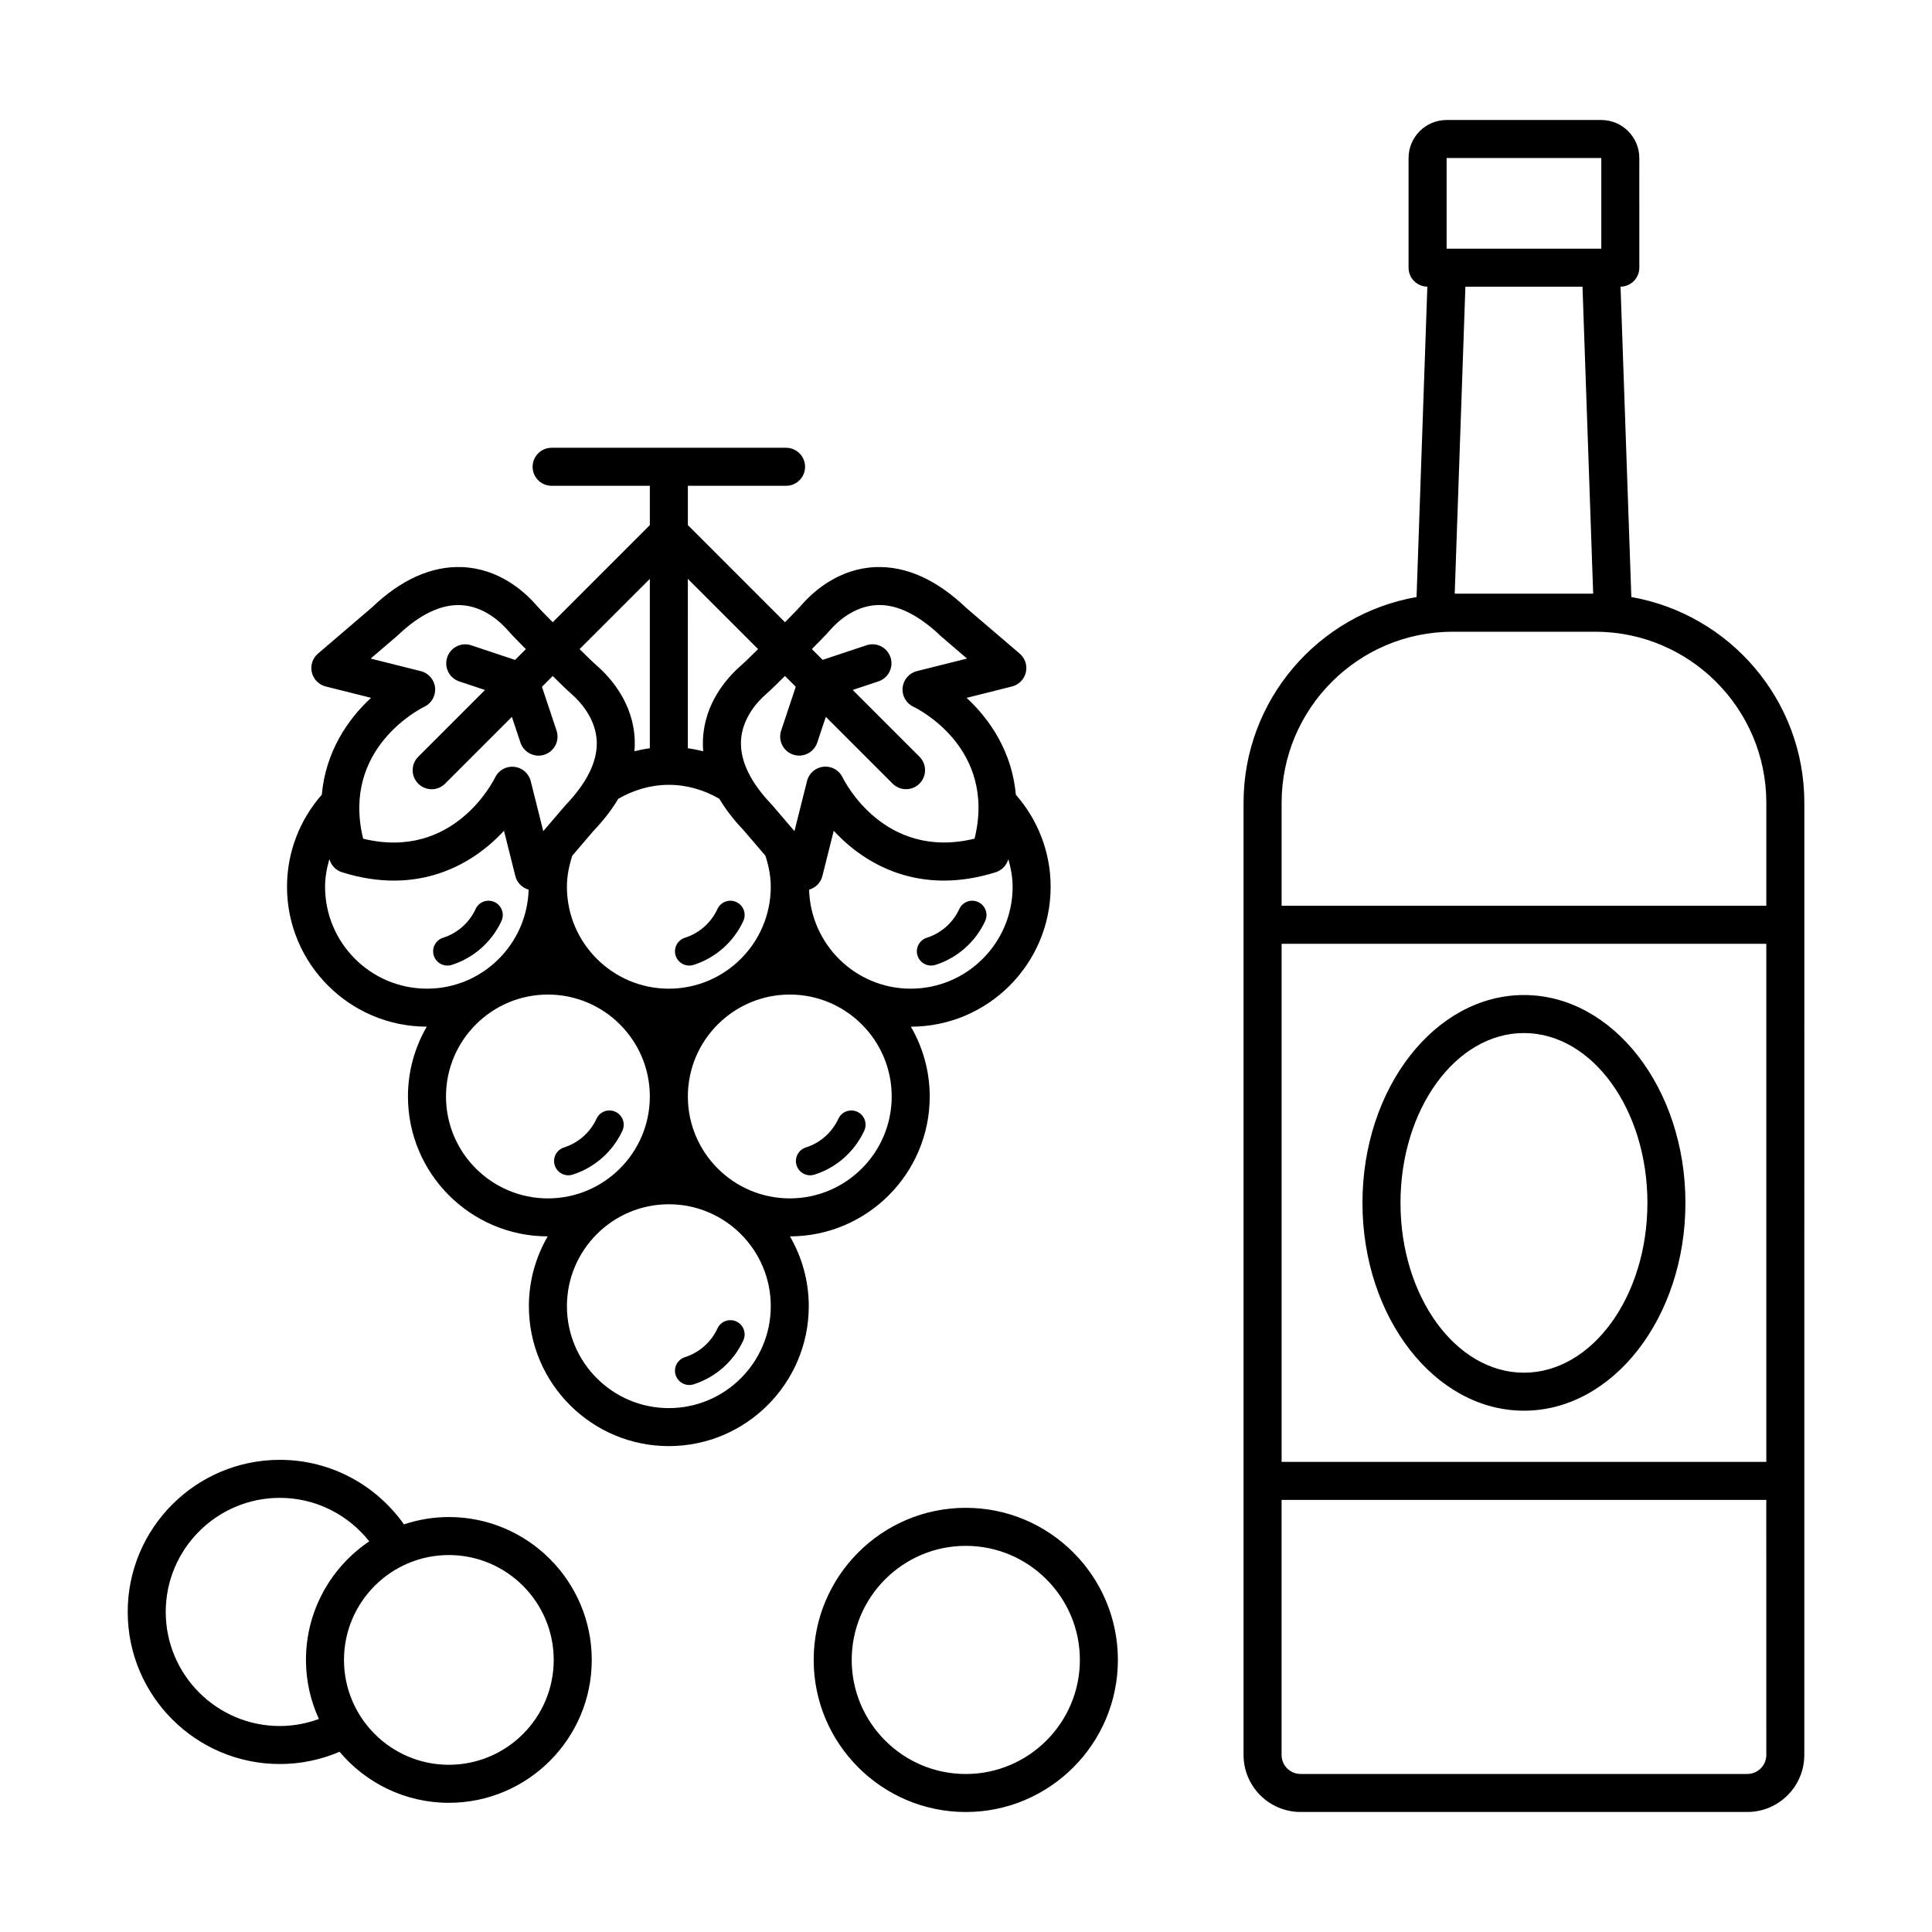 <?xml version="1.0" encoding="UTF-8"?>
<!-- The Best Svg Icon site in the world: iconSvg.co, Visit us! https://iconsvg.co -->
<svg fill="#000000" width="800px" height="800px" version="1.1" viewBox="144 144 512 512" xmlns="http://www.w3.org/2000/svg">
 <path d="m576.32 302.22-2.859-82.25c2.754-0.035 4.977-2.266 4.977-5.027l-0.004-29.062c0-5.559-4.523-10.078-10.078-10.078h-40.992c-5.555 0-10.078 4.519-10.078 10.078v29.062c0 2.762 2.223 4.988 4.977 5.027l-2.859 82.25c-26.004 4.555-45.848 27.246-45.848 54.531v252.33c0 8.336 6.781 15.113 15.113 15.113h118.38c8.336 0 15.113-6.781 15.113-15.113l0.008-252.33c0-27.285-19.844-49.977-45.844-54.531zm-48.953-116.34h40.992v24.023h-40.992zm38.84 115.45h-36.691l2.828-81.352h31.035zm45.883 307.75c0 2.781-2.258 5.039-5.039 5.039h-118.38c-2.781 0-5.039-2.258-5.039-5.039v-67.586h128.45zm0-77.66h-128.45v-137.31h128.45zm0-147.38h-128.45v-27.281c0-25 20.34-45.344 45.344-45.344h37.766c25.004 0 45.344 20.344 45.344 45.344zm-64.227 133.81c23.598 0 42.793-24.707 42.793-55.078s-19.199-55.078-42.793-55.078c-23.598-0.004-42.797 24.703-42.797 55.074 0 30.371 19.199 55.082 42.797 55.082zm0-100.08c18.043 0 32.719 20.188 32.719 45.004s-14.676 45.004-32.719 45.004-32.719-20.188-32.719-45.004c0-24.82 14.676-45.004 32.719-45.004zm-284.91 128.26c-4.16 0-8.152 0.699-11.898 1.945-7.305-10.328-19.316-17.102-32.902-17.102-22.227 0-40.309 18.082-40.309 40.305 0 22.23 18.082 40.309 40.309 40.309 5.617 0 10.969-1.164 15.832-3.25 6.953 8.262 17.352 13.527 28.969 13.527 20.879 0 37.867-16.984 37.867-37.863 0-20.883-16.988-37.871-37.867-37.871zm-37.871 37.871c0 5.582 1.246 10.867 3.426 15.645-3.238 1.188-6.715 1.867-10.355 1.867-16.668 0-30.23-13.562-30.23-30.234 0-16.668 13.562-30.23 30.23-30.23 9.605 0 18.16 4.519 23.703 11.523-10.109 6.809-16.773 18.352-16.773 31.43zm37.871 27.785c-15.324 0-27.793-12.469-27.793-27.789 0-15.324 12.469-27.793 27.793-27.793 15.324 0 27.789 12.469 27.789 27.793s-12.465 27.789-27.789 27.789zm136.99-68.098c-22.227 0-40.309 18.082-40.309 40.309 0 22.223 18.082 40.305 40.309 40.305 22.23 0 40.309-18.082 40.309-40.305 0-22.227-18.082-40.309-40.309-40.309zm0 70.539c-16.668 0-30.23-13.559-30.23-30.227s13.562-30.234 30.23-30.234c16.668 0 30.234 13.566 30.234 30.234s-13.566 30.227-30.234 30.227zm-123.05-226.06c-2.562 5.559-7.371 9.805-13.191 11.648-0.383 0.121-0.766 0.176-1.141 0.176-1.605 0-3.094-1.027-3.602-2.637-0.629-1.988 0.473-4.113 2.461-4.742 3.801-1.203 6.941-3.977 8.613-7.609 0.871-1.898 3.106-2.734 5.012-1.852 1.891 0.875 2.723 3.117 1.848 5.016zm46.16 9.188c-0.629-1.988 0.473-4.113 2.461-4.742 3.801-1.203 6.941-3.977 8.613-7.609 0.871-1.898 3.109-2.734 5.012-1.852 1.895 0.875 2.723 3.117 1.852 5.012-2.562 5.559-7.371 9.805-13.191 11.648-0.383 0.121-0.766 0.176-1.141 0.176-1.609 0.004-3.098-1.023-3.606-2.633zm66.559-4.742c3.797-1.203 6.938-3.977 8.609-7.609 0.871-1.898 3.106-2.734 5.012-1.852 1.895 0.875 2.723 3.117 1.852 5.012-2.562 5.559-7.371 9.805-13.191 11.648-0.383 0.121-0.766 0.176-1.141 0.176-1.605 0-3.094-1.027-3.602-2.637-0.629-1.988 0.473-4.109 2.461-4.738zm-80.668 51.133c-2.562 5.555-7.371 9.801-13.191 11.645-0.379 0.121-0.766 0.176-1.141 0.176-1.605 0-3.094-1.027-3.602-2.637-0.633-1.988 0.469-4.113 2.461-4.742 3.797-1.207 6.941-3.981 8.613-7.609 0.871-1.895 3.113-2.727 5.012-1.844 1.891 0.871 2.719 3.113 1.848 5.012zm81.441-9.066c0-6.738-1.836-13.043-4.988-18.496 20.426-0.027 37.035-16.652 37.035-37.082 0-9.34-3.5-17.863-9.219-24.391-1.012-11.297-6.805-19.922-13.051-25.672l12.016-3.016c1.832-0.457 3.246-1.898 3.68-3.731 0.43-1.836-0.195-3.758-1.629-4.981l-14.039-12c-7.922-7.586-15.969-11.219-24.176-10.926-9.688 0.406-16.348 6.363-19.453 9.879-1.449 1.637-3 3.176-4.535 4.731l-25.734-25.734v-10.418h26.023c2.781 0 5.039-2.254 5.039-5.039 0-2.781-2.254-5.039-5.039-5.039h-62.129c-2.781 0-5.039 2.254-5.039 5.039 0 2.781 2.254 5.039 5.039 5.039h26.027v10.418l-25.734 25.734c-1.535-1.555-3.09-3.09-4.535-4.727-3.109-3.519-9.77-9.477-19.457-9.883-8.156-0.324-16.25 3.336-23.969 10.734l-14.246 12.188c-1.434 1.227-2.062 3.144-1.633 4.981 0.434 1.832 1.852 3.273 3.676 3.731l12.02 3.016c-6.25 5.75-12.043 14.371-13.055 25.668-5.723 6.527-9.219 15.051-9.219 24.391 0 20.43 16.613 37.055 37.039 37.082-3.156 5.453-4.988 11.758-4.988 18.496 0 20.43 16.609 37.055 37.035 37.078-3.156 5.453-4.988 11.758-4.988 18.496 0 20.449 16.637 37.086 37.086 37.086s37.086-16.641 37.086-37.086c0-6.738-1.836-13.043-4.988-18.496 20.434-0.016 37.043-16.641 37.043-37.07zm20.773-62.723c0.02-0.066 0.035-0.129 0.055-0.195 0.668 2.348 1.141 4.777 1.141 7.34 0 14.895-12.117 27.008-27.008 27.008-14.629 0-26.512-11.711-26.93-26.238 1.727-0.492 3.074-1.844 3.516-3.598l3.016-12.016c8.387 9.121 22.887 17.27 42.918 11 1.566-0.496 2.801-1.727 3.293-3.301zm-64.309-43.758c1.789-1.582 3.477-3.277 5.176-4.957l2.859 2.859-3.871 11.605c-0.879 2.641 0.547 5.492 3.188 6.375 0.527 0.176 1.066 0.262 1.594 0.262 2.109 0 4.078-1.336 4.781-3.445l2.277-6.828 17.695 17.695c0.984 0.984 2.273 1.477 3.562 1.477 1.289 0 2.578-0.492 3.562-1.477 1.969-1.969 1.969-5.156 0-7.125l-17.695-17.695 6.828-2.277c2.641-0.879 4.066-3.734 3.188-6.375-0.879-2.637-3.723-4.078-6.375-3.188l-11.605 3.867-2.859-2.859c1.68-1.699 3.379-3.387 4.961-5.18 1.645-1.863 6.144-6.227 12.324-6.484 5.293-0.215 10.922 2.516 17 8.32l6.832 5.852-13.281 3.332c-2.062 0.516-3.578 2.273-3.789 4.387-0.211 2.117 0.93 4.137 2.852 5.047 0.938 0.445 22.137 10.84 16.219 34.965-23.938 5.836-34.52-15.301-34.965-16.219-0.84-1.77-2.621-2.875-4.547-2.875-0.168 0-0.332 0.008-0.5 0.023-2.117 0.211-3.871 1.723-4.387 3.789l-3.332 13.285-6.039-7.051c-5.617-5.871-8.352-11.516-8.133-16.785 0.246-6.168 4.613-10.672 6.481-12.32zm-20.559-30.691 18.609 18.609c-1.555 1.535-3.09 3.086-4.727 4.535-3.519 3.106-9.477 9.77-9.883 19.457-0.043 1.027-0.02 2.055 0.066 3.082-1.332-0.336-2.684-0.605-4.066-0.793zm-5.039 54.582c4.891 0 9.418 1.406 13.379 3.688 1.668 2.805 3.789 5.578 6.394 8.301l5.82 6.801c0.84 2.609 1.418 5.336 1.418 8.223 0 14.895-12.117 27.008-27.012 27.008s-27.012-12.117-27.012-27.008c0-2.891 0.578-5.621 1.422-8.234l5.625-6.582c2.688-2.809 4.859-5.641 6.559-8.492 3.969-2.293 8.504-3.703 13.406-3.703zm-5.039-54.582v44.887c-1.383 0.188-2.738 0.457-4.07 0.793 0.086-1.027 0.109-2.051 0.066-3.078-0.402-9.688-6.363-16.352-9.879-19.461-1.637-1.445-3.176-3-4.727-4.535zm-59.762 33.891c1.922-0.914 3.059-2.934 2.852-5.047-0.211-2.117-1.723-3.871-3.785-4.387l-13.285-3.336 7.047-6.035c5.871-5.617 11.5-8.352 16.789-8.133 6.18 0.258 10.68 4.621 12.328 6.488 1.582 1.789 3.281 3.477 4.961 5.176l-2.859 2.859-11.609-3.867c-2.644-0.891-5.492 0.547-6.375 3.188-0.879 2.641 0.547 5.492 3.188 6.375l6.828 2.277-17.695 17.695c-1.969 1.969-1.969 5.156 0 7.125 0.984 0.984 2.273 1.477 3.562 1.477 1.289 0 2.578-0.492 3.562-1.477l17.695-17.695 2.277 6.828c0.703 2.109 2.668 3.445 4.781 3.445 0.527 0 1.066-0.082 1.594-0.262 2.641-0.879 4.066-3.734 3.188-6.375l-3.871-11.609 2.859-2.859c1.699 1.68 3.387 3.375 5.176 4.957 1.863 1.652 6.231 6.152 6.488 12.332 0.219 5.269-2.516 10.918-8.32 16.992l-5.852 6.836-3.332-13.281c-0.516-2.055-2.266-3.559-4.375-3.777-2.137-0.211-4.133 0.918-5.055 2.824-0.457 0.934-11.023 22.07-34.973 16.234-5.856-23.957 15.293-34.523 16.211-34.969zm-26.305 47.703c0-2.562 0.473-4.992 1.145-7.344 0.02 0.066 0.035 0.133 0.055 0.199 0.496 1.574 1.723 2.805 3.301 3.301 20.012 6.277 34.523-1.883 42.914-11l3.016 12.016c0.438 1.754 1.789 3.102 3.516 3.594-0.418 14.531-12.301 26.238-26.93 26.238-14.898 0.004-27.016-12.113-27.016-27.004zm32.047 55.578c0-14.895 12.117-27.012 27.008-27.012 14.895 0 27.012 12.117 27.012 27.012 0 14.895-12.117 27.008-27.012 27.008-14.891 0-27.008-12.113-27.008-27.008zm59.059 82.586c-14.895 0-27.012-12.117-27.012-27.012s12.117-27.012 27.012-27.012 27.012 12.117 27.012 27.012-12.121 27.012-27.012 27.012zm5.039-82.586c0-14.895 12.117-27.012 27.012-27.012 14.895 0 27.008 12.117 27.008 27.012 0 14.895-12.117 27.008-27.008 27.008-14.895 0-27.012-12.113-27.012-27.008zm46.746 9.062c-2.559 5.559-7.367 9.805-13.191 11.652-0.379 0.121-0.766 0.176-1.141 0.176-1.605 0-3.094-1.027-3.602-2.637-0.633-1.988 0.469-4.113 2.461-4.742 3.801-1.207 6.941-3.981 8.613-7.606 0.875-1.898 3.102-2.711 5.012-1.855 1.891 0.875 2.723 3.117 1.848 5.012zm-33.898 50.562c1.895 0.875 2.723 3.121 1.852 5.012-2.559 5.559-7.367 9.805-13.191 11.652-0.379 0.121-0.766 0.176-1.141 0.176-1.605 0-3.094-1.027-3.602-2.637-0.633-1.988 0.469-4.113 2.461-4.742 3.801-1.207 6.941-3.981 8.613-7.606 0.863-1.895 3.102-2.711 5.008-1.855z"/>
</svg>